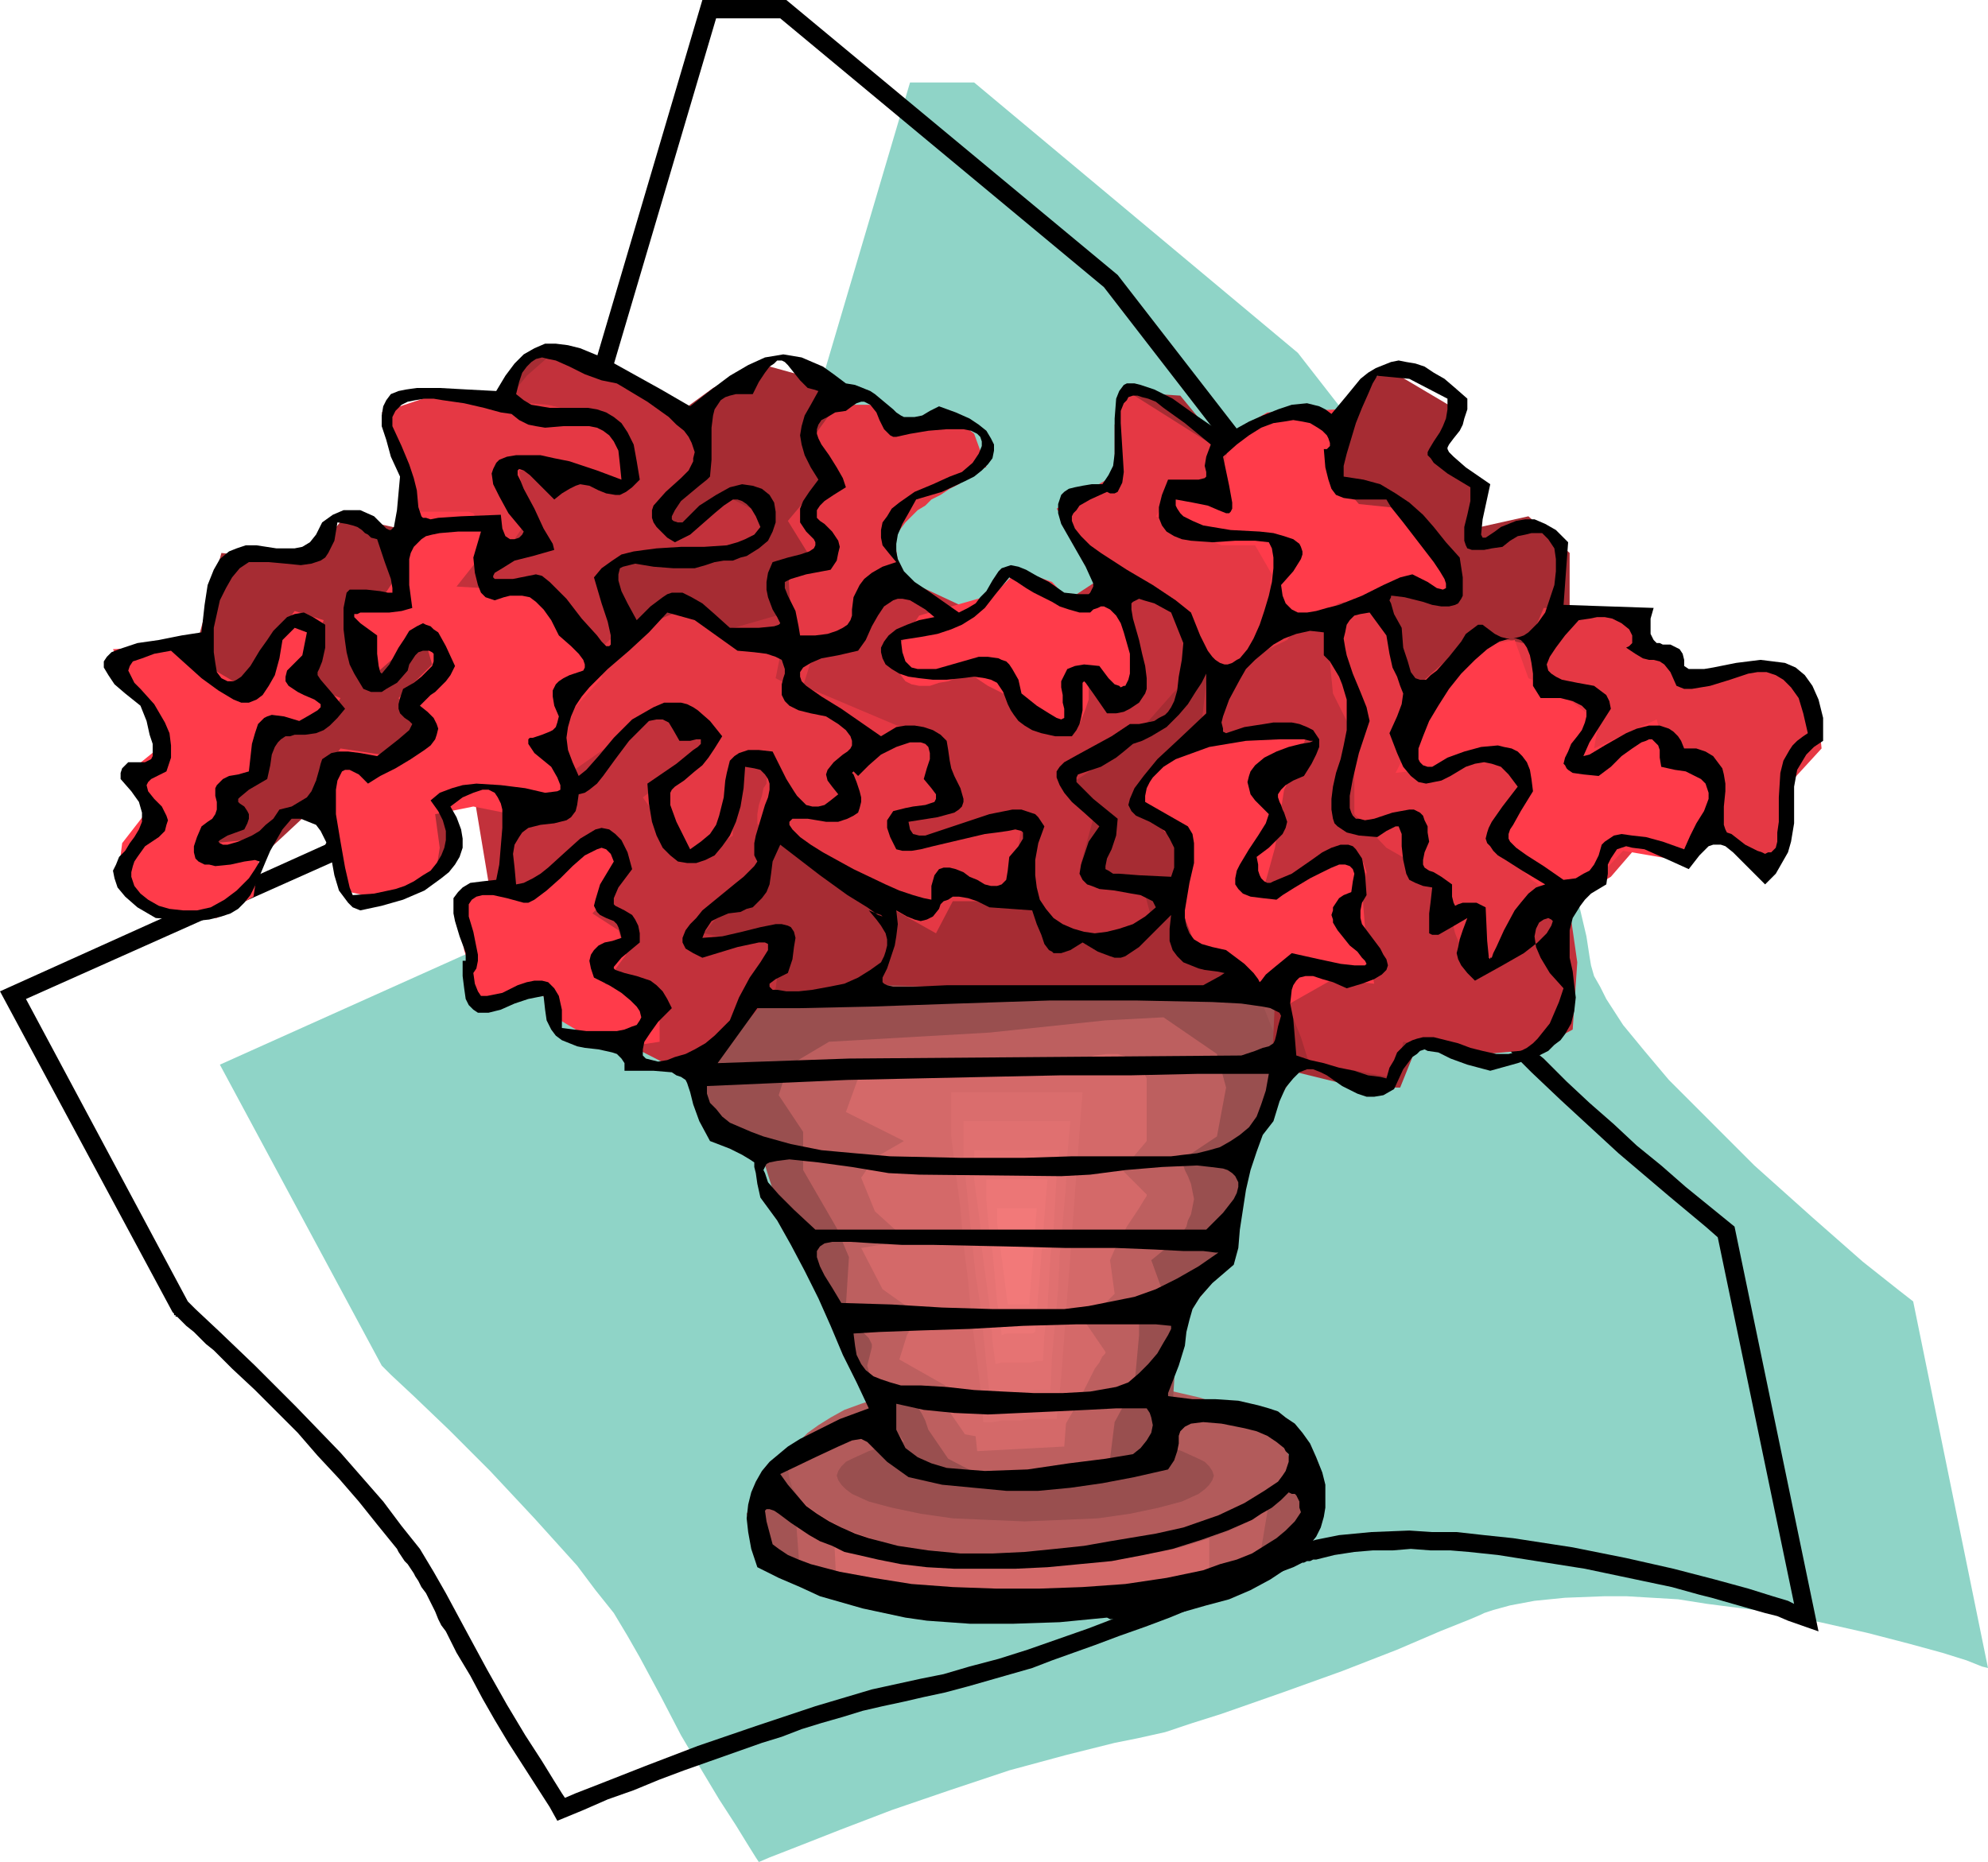 <svg xmlns="http://www.w3.org/2000/svg" fill-rule="evenodd" height="4.062in" preserveAspectRatio="none" stroke-linecap="round" viewBox="0 0 1302 1219" width="4.336in"><style>.pen1{stroke:none}.brush2{fill:#000}.brush4{fill:#bd5f5f}.brush5{fill:#d46969}.brush7{fill:#994f4f}.brush10{fill:#e53844}.brush11{fill:#ff3b4a}</style><path class="pen1" style="fill:#8fd4c7" d="m596 54-71 240-176 311-205 92 106 197 6 6 15 14 23 22 27 27 29 31 28 31 12 16 12 15 9 15 8 14 14 26 13 25 13 22 12 20 11 17 8 13 5 8 2 3 7-3 18-7 28-11 34-13 38-13 39-13 37-10 32-8 15-3 18-4 18-6 19-6 40-14 39-14 36-14 28-12 20-8 7-3 2-1 6-2 11-3 16-3 20-2 26-1h14l17 1 17 1 19 3 39 5 35 7 31 7 27 7 22 6 16 5 10 4 4 1-49-240-9-7-24-19-33-29-38-34-19-19-19-19-18-18-16-19-14-17-11-17-4-8-4-7-2-7-1-6-2-13-4-17-5-18-7-21-14-44-17-45-16-42-14-35-9-24-4-9-99-127L638 54h-42z"/><path class="pen1 brush2" d="m0 649 113 210 1 1v1h1v1h1l1 1 1 1 4 4 5 4 4 4 4 4 5 4 4 4 4 4 4 4 15 14 14 14 14 14 13 15 14 15 13 15 12 15 13 16 1 2 2 3 2 3 2 2 2 3 2 3 1 2 2 3 2 4 3 4 2 4 2 4 2 4 2 5 2 4 3 4 7 14 9 15 8 15 8 14 9 15 9 14 9 14 9 14 5 9 17-7 16-7 17-6 17-7 16-6 17-6 17-6 17-6 13-4 13-5 13-4 14-4 13-4 13-3 14-3 13-3 14-3 15-4 14-4 14-4 14-4 13-5 14-5 14-5 16-6 17-6 16-6 17-7 16-6 16-7 16-7 16-6 2-1 2-1 2-1h1l2-1h2l2-1h2l12-3 13-2 12-1h13l12-1 13 1h13l12 1 19 2 19 3 19 3 19 3 19 4 19 4 19 4 18 5 8 2 7 2 7 2 7 2 7 2 7 2 8 2 7 3 20 7-55-265-16-13-16-13-16-14-16-13-15-14-16-14-15-14-15-15-5-4-4-5-5-4-4-5-5-5-4-4-5-5-4-5-16-18-3-3-2-3-2-3-3-3-2-3-3-4-2-3-2-3-5-7-4-7-3-7-2-5v-5l-1-2v-3l-1-2v-5l-1-2-3-13-3-13-4-12-4-13-4-13-4-12-4-13-4-12-7-20-8-20-7-19-8-20-7-20-8-19-8-20-8-20-100-129L515 0h-55l-73 247-174 306L0 649zM469 12l-71 240-177 311-204 91 106 198 5 5 16 15 23 22 27 27 29 30 28 32 12 16 12 15 9 15 8 14 14 26 13 24 13 23 12 20 11 17 8 13 5 8 2 3 7-3 18-7 28-11 34-13 38-13 39-13 37-11 32-7 15-3 17-5 19-5 19-6 40-14 39-15 35-14 29-11 20-9 7-3 2-1 6-2 11-3 15-3 21-2 25-1 15 1h16l18 2 19 2 39 6 35 7 31 7 27 7 22 6 16 5 10 3 4 2-50-240-8-7-24-20-33-28-38-35-19-18-19-19-18-19-16-18-14-18-11-16-5-8-3-7-2-7-1-6-3-14-3-16-6-19-6-20-15-44-16-45-16-42-14-36-10-24-3-8-99-128L511 12h-42z"/><path class="pen1" d="m778 601 36 119 81-44-117-75zM513 950l-24 41 8 27 127 32 141 3 62-22 33-30-11-43-15-1-38-1-54-2-62-2-62-2-54-1h-37l-14 1z" style="fill:#a35454"/><path class="pen1 brush4" d="m532 950-11 41 3 40 138 22 92-3 2-1 6-2 9-4 10-4 12-4 10-4 9-3 7-2 2-1 2-3 2-4 1-4 2-12 2-12v-35l-298-5z"/><path class="pen1 brush5" d="m545 980 3 62 60 11 62 3h62l60-6v-87l-247 17z"/><path class="pen1" style="fill:#b25b5b" d="m681 901 17 1h16l16 2 15 2 15 3 13 3 13 3 12 4 10 4 10 5 8 5 7 5 6 6 4 6 2 6 1 6-1 6-2 6-4 6-6 6-7 5-8 5-10 5-10 4-12 4-13 4-13 3-15 2-15 2-16 2-16 1h-34l-16-1-16-2-15-2-15-2-13-3-13-4-12-4-11-4-9-5-8-5-7-5-6-6-4-6-2-6-1-6 1-6 2-6 4-6 6-6 7-5 8-5 9-5 11-4 12-4 13-3 13-3 15-3 15-2 16-2h16l17-1z"/><path class="pen1 brush7" d="m671 936 25 1 23 2 21 3 19 3 15 5 11 5 4 2 3 3 2 3 1 3-1 3-2 3-3 3-4 3-11 5-15 4-19 4-21 3-23 1-25 1-24-1-23-1-21-3-19-4-15-4-11-5-4-3-3-3-2-3-1-3 1-3 2-3 3-3 4-2 11-5 15-5 19-3 21-3 23-2 24-1z"/><path class="pen1 brush7" d="m453 695 1-2 1-6 3-9 3-10 4-10 5-8 3-4 3-2 4-2 3-1 20-1 39-3 53-3 59-5 58-4 50-4 36-3 13-1 35 89-30 49-2 24-6 27-11 30-21 25-6 27-2 32 3 2 2 2 1 3-1 3-3 7-5 8-6 7-7 6-4 4-2 1-73 9-63-3-46-65-51-103-16-51-27-9-17-46z"/><path class="pen1 brush4" d="m648 676-105 6-27 16-6 19 16 24v25l22 38 8 19-2 32v3l1 3 2 2 2 4 4 3 4 4 2 2 1 2 1 2v2l-1 4-1 4-1 4 1 4 2 3 2 2 3 2 5 2 9 4 6 5 5 5 3 5 2 4 1 3 1 3 13 19 27 14h79l7-1 3-1 1-2-2-3-3-2-3-3-2-1-1-1 3-24 13-24 3-33v-16l16-11-8-22 16-13 1-1 1-1 1-1 2-3 2-3 1-4 2-4 1-5 1-5-1-5-1-5-2-5-2-4-1-3-2-2v-1l24-16 6-32-6-22-35-24-38 2-76 8z"/><path class="pen1 brush5" d="m670 704-73-6-35 8-8 22 38 19-19 11-9 13 9 22 21 19-30 5 14 27 24 17-8 13-5 16 30 17 2 16 11 16 33 6 29-6 11-19 3-6 3-6 3-6 3-6 3-4 2-4 2-2v-1l-13-19 19-19-3-22 3-7 4-7 4-8 4-6 4-6 3-5 2-3v-1l-16-16 16-19v-41l-1-2-2-4-2-3-4-3-4-2-6-2h-7l-8 1-10 3-10 3-9 3-8 2-6 2h-4z"/><path class="pen1" style="fill:#a62c33" d="m104 557-3-4-1-6v-18l4-21 6-23 6-23 6-19 5-13 1-5 17-63 56 6 25-30 49 11 54-92 19-27 38 5 59 35 22-16 30-16 29 8 44 27 24 130 3 1 8 1 11 2 13 2 15 2 14 1h13l10-1 8-3 9-4 8-6 7-5 7-6 5-4 3-3 2-1V278l11-21 32 2 14 17 10 13 74 6 16-36 21-18 49 29-19 22 27 24v30l36-8 27 24v36l-30 113-81 201h-27l-57-14 2-43-276-11-76 16-130-46-35-119-35 22 16 27-14 32-84-43-29 27h-10l-10 1h-24l-11-1-9-1-4-2z"/><path class="pen1" style="fill:#c2313b" d="m323 273 22-27 16-14 38 17 22 10 24 14 16 16-5 30-24 19 16 5 32-16 22 11-8 22h-3l-4 1h-4l-5 1h-35l-7-1h-6l-5-1h-4l-16 8-3 30 30 27 160-46 75 35 87-57 114 8 40 106 117 103 8 56-3 44-24 13-33 3-54-8-5 24-57-11-5-16-11-27-46-24-19-25 13-27-2-21-30-27-11-14 27-24 14-17 5-43-24 24-22 25-22 19-24 16 16 22-8 29 41 17 5 19-24 16-33-3-22-30h-21l-27-5v2l-1 2-1 3-2 2-2 2-3 2-5 1-5-1h-7l-7-1-6-1-6-1-5-1-3-1h-1l-38-24-33-22-3 24-16 19-22 27 14 3 38-5-5 38-30 35-27 22-55-28-75-92-17-102 68-65-100-38 51-106z"/><path class="pen1 brush10" d="m638 284-17-14-24 11-22-16h-27l-16 22 5 29-21 25 13 21-13 9 2 32-2 32-14 76v2l-2 3-1 5-2 6-1 6v6l1 2 1 2 2 2 2 2 6 2 8 5 9 5 9 6 9 5 7 5 5 3 1 1 57 32 11-21h38l8-57-73 16-3-13 27-3-8-19-3-32-13-3-71-30 6-19 22-8 16-30 19-16-3-24 1-1 1-2 2-3 3-4 4-4 4-4 5-3 4-4 6-3 6-4 6-3 5-4 5-3 4-2 3-2h1l-8-22zm162 11-65-41-5 57-38 22 19 29 46 25 27 27 13 27 46-22 33-48-76-76zm103 89-35 19 5 51 14 28v51l21 22 7 4 7 4 6 5 5 4 5 4 3 3 2 2 1 1 8 24v1l1 4 2 5 3 5 3 5 5 4 2 1 2 1h3l3-2 6-3 7-5 5-5 6-4 5-5 3-4 3-2v-1l44-27 19-22 24 5 16-13 44 21 13-18v-33l22-24-3-30-19-22h-40l-33 8-5-16-14-3-19-27-49-2-10 24-33-8-43 38-22-68z"/><path class="pen1 brush10" d="m369 509-8-49 38-41 46-19 33 14 35 5-5 25 40 21 14 22-22 27 19 24-2 1h-33l-8-2-4-1-2-2-2-1v-3l-1-5-2-6-2-7-2-6-3-5-2-5-1-3-1-1-16 14 2 41-29 18-30-43 32-24 14-11-35-22-63 44zm-97-171-6-32-16-36 33-11 76 6 32 8 16 8 6 35-17 6-24-14h-32l5 33-14 21-2-1-7-3-9-4-11-5-11-4-10-4-7-3h-2z"/><path class="pen1 brush11" d="m193 400-35 49-24-14-3-13-57 3 11 24 16 22v21l-21 17 21 16-21 27-3 24 1 1 2 2 3 3 4 3 5 3 5 3 6 3 6 1 6 1 6 1 6 1 5 1 4 1h3l2 1h1l24-14 6-38-33 3 16-19-8-19 16-5 19-33 33-5 8-14-32-13 13-17 8-21-19-6zm808 44-9-25-32 6-24 38-22 43 24-3 46-5 14 16-22 33 27 29 25 17 19-19 16-17 35 6 22-30 2-30-29-3-8-29-41 19 3-17-27-21-19-8zM396 547l-27 18-32 22-30-5-8 13 5 27 11 36 35-14 17 24 32 19 33-5v-24l-36-14 14-19-5-16-17-11 22-24-1-1-1-3-2-3-3-4-2-4-2-5-2-4-1-3zm480-279-46 2-24 14-6 30h-27l-16 24 43 19h22l11 19v1l-1 4 1 4v6l2 5 2 5 2 2 2 1 2 1 3 1 6-1 5-1 6-2 5-2 4-2 5-3 5-1 5-2 5-1 5-2 5-1 5-2 4-2 3-1 2-1 1-1 32 11 8-16-19-30-19-13-29-3-14-16v-46zM722 387l-17 11-16-17-22-8-16 16-49 14-16 24v4l1 3 1 4 2 4 3 4 4 2 5 1h7l6-2 6-1 5-2 5-2 3-2 3-1 1-1h-2v2l1 2 4 3 6 4 10 5 9 6 7 5 5 4 4 4 3 2 3 2 4 1 5 1 3-1h3l2-2 2-2 2-5 2-5 2-6v-9l17 11 16-14-5-35-19-24zm135 92-24-3-60 8-27 30 8 22 22 21v44l8 21 35 22 24 14 30-17 27 3-5-24-3-38 1-1v-3l1-3 1-4-1-3-1-3-2-2h-4l-6 1-6 3-7 3-7 3-6 3-4 3-4 2-1 1-19 2 8-29 3-19 3-19 1-2 2-5 3-7 3-7 3-8 3-6 1-3z"/><path class="pen1 brush11" d="M307 335h-41l-2 36-14 21-24 11 8 32 3 14 40-35 6 21-22 22 16 19-21 19-33-5-16 21 11 44 11 29 27 6 29-16 3-19-3-22 25-5 40 8 22-11-5-25 5-32 22-24v-17l-25-21-19-19-51-3 19-24v-1l-1-3v-4l-1-5-2-4-2-4-2-3-3-1z"/><path class="pen1 brush5" d="M616 731v-36h100l-19 252-57 3-24-219z"/><path class="pen1" style="fill:#da6d6d" d="M623 744v-29h86l-2 26-2 27-2 27-2 27-2 26-2 27-2 27-3 27h-18l-6 1h-12l-6 1h-6l-2-23-3-24-3-23-2-23-3-24-2-23-3-23-3-24z"/><path class="pen1" style="fill:#e07070" d="M631 758v-24h70l-2 22-1 22-2 22-2 22-1 22-2 22-2 22-1 22h-10l-5 1h-15l-5 1h-5l-2-19-2-20-2-19-3-19-2-19-2-19-2-20-2-19z"/><path class="pen1" style="fill:#e67373" d="M638 772v-19h56l-2 17-1 17-1 18-2 17-1 17-1 18-2 17-1 17h-4l-4 1h-19l-4 1-2-15-1-15-2-16-2-15-2-15-1-15-2-15-2-15z"/><path class="pen1" style="fill:#ec7676" d="M646 786v-14h40l-1 12-1 13-1 13-1 12-1 13-1 12-1 13-1 12-2 1h-17l-3 1-1-11-2-11-1-11-1-11-1-11-2-11-1-11-1-11z"/><path class="pen1" style="fill:#f27979" d="M653 800v-9h26l-5 63h-14l-7-54z"/><path class="pen1 brush2" d="m452 266 14-11 12-9 12-7 11-5 6-1 6-1 6 1 6 1 7 3 7 3 7 5 8 6 6 1 5 2 5 2 3 2 6 5 6 5 2 2 3 2 2 1h7l5-1 5-3 6-3 11 4 9 4 6 4 5 4 3 5 2 4v4l-1 5-3 4-4 4-5 4-6 3-15 7-17 5-5 9-4 7-3 7-1 6v5l1 5 2 4 2 4 7 7 9 6 10 7 10 7 6-3 5-3 3-4 4-4 4-7 4-6 2-2 3-1 3-1 5 1 5 2 7 4 8 4 10 7 9 1h7l1-1 1-2 1-2v-2l-5-11-8-14-4-7-4-7-2-7v-6l1-3 1-3 2-2 3-2 4-1 5-1 6-1h7l4-6 3-6 1-8v-23l1-13 2-5 3-4 2-1h5l4 1 9 3 12 6 14 10 19 13 8-3 9-5 9-4 10-4 9-3 10-1 4 1 4 1 4 2 4 3 10-12 9-11 5-4 5-3 5-2 5-2 5-1 5 1 6 1 6 2 6 4 7 4 7 6 8 7v7l-2 6-1 4-2 4-4 5-3 4-1 2v1l1 2 3 3 8 7 16 11-5 23-1 10 1 2h2l3-2 3-2 4-3 5-2 5-2 6-1h6l7 3 7 4 8 8-3 41 59 2-2 7v10l1 2 1 2 2 2h2l2 1h5l4 2 2 1 2 3 1 4v4l3 2h10l6-1 15-3 16-2 8 1 8 1 7 3 6 5 5 7 4 9 3 12v15l-6 4-5 5-3 5-3 5-2 11v24l-2 12-2 7-4 7-4 7-7 7-8-8-7-7-6-6-5-4-3-1h-5l-3 1-6 6-7 9-11-5-9-4-9-4-8-1-4-1-3 1-3 1-2 3-2 3-2 4v6l-1 7-5 3-5 3-4 4-3 4-5 8-2 8v18l2 9 1 9 1 8-1 9-2 8-4 7-3 4-4 3-4 4-6 3-14 5-18 5-15-4-11-4-8-4-7-1-2-1-3 1-2 2-3 2-6 8-6 13-7 4-6 1h-5l-6-2-10-5-10-7-4-2-5-2h-4l-5 2-4 4-5 6-4 9-4 13-7 9-4 11-4 12-3 13-2 13-2 13-1 12-3 11-14 12-8 9-5 8-2 7-2 8-1 9-4 13-7 18v2l16 2h15l15 1 13 3 7 2 6 2 5 4 6 4 5 6 5 7 4 9 4 10 2 8v15l-1 6-2 7-3 6-4 5-4 6-5 5-5 4-6 4-6 4-13 7-14 6-15 4-14 4-13 2-13 2-10 1h-13l-2-1-31 3-30 1h-29l-28-2-14-2-14-3-14-3-14-4-14-4-13-6-14-6-14-7-4-12-2-11-1-9 1-9 2-8 3-7 4-7 5-6 6-5 6-5 8-5 8-4 18-9 19-7-8-17-9-18-8-19-8-18-9-18-9-17-9-16-11-15-2-9-1-7-1-4v-3l-3-2-5-3-8-4-13-5-7-13-4-11-2-8-2-6-1-2-3-2-3-1-3-2-12-1h-19v-5l-2-3-3-3-3-1-9-2-9-1-5-1-5-2-5-2-4-3-3-4-3-6-1-7-1-9-10 2-9 3-9 4-8 2h-7l-3-2-3-3-2-4-1-7-1-8v-10h2v-5l-1-3-3-8-3-10-1-5v-10l3-4 3-3 5-3 8-1 9-1 2-10 1-12 1-12v-12l-1-4-2-4-2-3-4-2h-4l-6 2-7 3-8 6 4 7 3 8 1 6v6l-2 6-3 5-4 5-5 4-11 8-14 6-14 4-14 3-5-2-3-3-3-4-3-4-3-10-2-11-3-10-4-8-3-4-5-2-5-2h-6l-6 7-4 7-4 7-3 7-5 12-5 10-4 5-4 4-5 3-6 2-8 2-10 1-12-1-13-1-12-7-8-7-5-6-2-6-1-5 2-4 2-5 4-4 3-5 3-4 3-5 2-5v-6l-2-7-5-7-7-8v-4l1-3 2-2 2-2h11l2-1 2-1 1-2v-8l-2-6-2-9-4-10-10-8-7-6-4-6-3-5v-4l2-3 3-3 5-2 12-4 14-2 15-3 13-2 2-18 2-13 4-10 4-7 6-5 5-2 6-2h7l13 2h12l5-1 5-3 4-5 4-8 7-5 7-3h11l9 4 6 6 2 2 2 1h1l2-2 2-11 2-22-6-13-3-11-3-9v-7l1-6 2-4 3-4 5-2 5-1 7-1h15l18 1 19 1 6-10 6-8 6-6 7-4 7-3h7l8 1 8 2 17 7 18 10 18 10 19 11zm-48-15 20 12 14 10 5 5 5 4 3 4 2 4 1 3 1 3-1 4v2l-3 6-5 5-10 9-8 9-1 3v5l1 3 2 3 3 3 4 4 5 3 10-5 8-7 8-7 6-5 3-2 3-2h3l3 1 3 2 3 3 3 5 3 7-4 5-6 3-5 2-7 2-15 1h-15l-16 1-15 2-8 2-6 4-7 5-5 6 5 17 4 12 2 9v6l-1 1h-2l-3-3-3-4-10-11-10-13-6-6-5-5-5-4-4-1-15 3h-12l-1-1v-1l1-2 5-3 8-5 12-3 14-4-1-4-6-10-6-13-7-13-2-5-2-4v-3l1-1 3 1 4 3 7 7 9 9 5-4 5-3 4-2 3-1 6 1 6 3 5 2 6 1h3l4-2 4-3 5-5-2-12-2-11-4-8-4-6-5-4-5-3-6-2-6-1h-25l-6-1-6-1-5-3-5-4 2-8 2-6 3-4 3-3 3-2 4-1 4 1 5 1 9 4 10 5 11 4 10 2zm132 5-5 9-4 7-2 7-1 6 1 6 2 7 4 8 5 8-6 8-4 6-2 5v9l2 3 2 3 3 3 2 2 1 2v2l-1 2-3 2-6 2-8 2-10 3-3 7-1 6v5l1 5 3 8 3 5 1 2 1 2-1 1-3 1-10 1h-19l-10-9-8-7-7-4-6-3h-7l-3 1-3 2-8 6-9 9-6-11-4-8-2-7v-4l1-4 2-1 4-1 4-1 12 2 13 1h14l7-2 6-2 6-1h6l5-2 4-1 8-5 6-5 3-6 2-6v-7l-1-6-3-5-5-4-6-2-7-1-8 2-9 5-11 7-11 11h-3l-3-1-1-1v-2l2-4 4-6 6-5 6-5 5-4 2-2 1-11v-21l1-8 1-4 2-3 2-3 3-2 3-1 4-1h11l4-8 4-6 3-4 3-2 2-2h3l2 1 2 2 4 5 4 5 3 3 2 2 4 1 3 1zm412 5v7l-1 6-2 5-2 4-4 6-3 5-1 2v2l2 2 2 3 9 7 15 9v9l-2 9-2 8v9l1 3 1 2 3 1h8l5-1 7-1 5-4 5-3 5-1 4-1h7l2 2 2 2 4 6 1 7v8l-1 9-3 9-3 9-5 7-6 6-3 2-3 1-4 1h-4l-4-1-4-2-4-3-4-3h-3l-4 3-4 3-3 5-8 10-8 9-4 3-3 3h-4l-3-1-3-4-2-7-3-9-1-13-5-9-2-7-1-2 1-2v-1h1l8 1 12 3 6 2 6 1h5l4-1 2-1 2-3 1-2v-12l-2-13-9-10-8-10-7-8-9-8-9-6-10-6-11-3-13-2v-7l2-8 3-10 3-10 4-10 4-9 3-7 3-5 21 2 25 13zm-613 10 5 4 6 3 5 1 6 1 12-1h17l5 1 4 2 4 3 3 4 3 6 1 9 1 10-16-6-18-6-10-2-9-2h-16l-6 1-5 2-2 2-1 2-1 2-1 3 1 7 4 8 6 11 10 12-1 2-2 2-3 1h-3l-3-2-2-5-1-9-26 1-15 1-5 1-3-1h-2l-1-1-2-6-1-11-2-8-3-9-5-12-6-13v-6l2-4 4-4 4-2 5-1 6-1h6l6 1 14 2 13 3 11 3 7 1zm252 15 9-2 12-2 12-1h11l5 1 4 2 2 2 1 3v3l-2 5-4 6-7 6-8 3-11 5-12 5-10 7-5 4-3 5-3 4-1 5v5l1 5 4 5 5 6-9 3-7 4-5 4-3 4-4 8-1 8v4l-1 3-2 3-3 2-4 2-6 2-8 1h-10l-1-6-1-5-1-5-2-4-3-6-2-5v-4l2-1 2-1 10-3 16-3 4-6 1-5 1-4-1-4-4-6-5-5-3-2-2-2v-5l2-3 3-3 6-4 8-5-2-6-4-7-5-8-5-7-2-4-1-3v-3l1-3 2-3 4-2 5-3 7-1 4-3 3-2 3-1h2l4 2 4 5 2 5 3 6 2 2 2 2 2 1h2zm206 5-3 8-1 6 1 4v3l-1 1-4 1h-20l-4 10-2 8v7l2 5 3 4 5 3 5 2 6 1 14 1 15-1h13l9 1 2 4 1 6v7l-1 9-2 9-3 10-3 9-4 9-4 7-5 6-2 1-3 2-3 1h-2l-3-1-3-2-2-2-3-4-5-10-6-15-10-8-15-10-17-10-17-11-7-5-6-6-4-5-2-5v-3l1-2 2-2 2-3 7-4 11-5 2 1h3l2-1 1-2 2-4 1-7-1-16-1-16v-8l2-5 2-2 1-2 3-1h3l3 1 4 1 5 2 5 4 14 10 17 14zm74 3 1 12 2 8 2 6 3 4 5 2 7 1h21l3 5 8 10 10 13 10 13 4 6 3 5 1 3v3l-2 1-4-1-6-4-10-5-8 2-11 5-14 7-15 6-8 2-7 2-6 1h-6l-4-2-4-4-2-5-1-7 8-9 5-8 1-3v-2l-1-3-1-2-4-3-6-2-7-2-9-1-19-1-18-3-7-3-6-3-2-2-2-3-1-2v-4l11 2 10 2 7 3 5 2h2l1-1 1-2v-4l-2-11-4-19 9-8 8-6 8-5 8-3 7-1 6-1 6 1 5 1 5 3 3 2 3 3 1 2 1 3v2l-2 2h-2zm-620 59 5 15 4 11 1 6v3h-3l-5-1-9-1h-11l-2 2-1 5-1 5v14l1 8 1 7 2 8 3 6 3 5 3 5 5 2h7l3-2 7-4 7-8 1-4 2-3 2-3 2-2 3-1h4l2 1 1 1v5l-1 3-3 3-4 4-5 4-7 4-2 6-1 4v3l1 3 3 3 3 2 1 1 1 1-1 2-1 2-7 6-14 11-11-2-8-1h-6l-5 1-3 2-3 2-1 3-1 4-2 7-3 7-3 4-5 3-5 3-8 2-4 6-5 4-4 4-5 3-9 4-7 2h-3l-2-1-1-1 1-1 5-3 11-4 2-4 1-3v-3l-1-2-2-3-3-2-1-1v-2l1-1 6-5 12-7 2-9 1-7 2-5 2-3 2-2 3-2h3l3-1h7l7-1 5-2 4-3 5-5 5-6-10-12-6-7-2-3v-2l1-2 2-5 2-9v-15l-8-5-6-3-6 1-5 2-4 4-5 5-4 6-5 7-6 10-6 7-3 2-2 1h-4l-4-2-3-4-1-6-1-7v-16l2-9 2-9 4-8 4-7 5-6 6-4h13l11 1 10 1 7-1 3-1 3-1 3-2 2-3 4-8 2-12 6 1 4 1 3 1 3 2 2 2 2 1 2 2 4 1zm63 12 1 10 2 8 2 5 3 3 3 1 3 1 3-1 3-1 4-1h8l5 1 4 3 5 5 5 7 5 10 8 7 5 5 3 4 1 3v2l-1 2-3 1-3 1-3 1-4 2-3 2-2 2-2 4v4l1 6 3 7-1 4-1 3-2 2-2 1-5 2-6 2h-2l-1 1v3l4 6 11 9 4 7 2 5v3l-2 1-8 1-13-3-16-2-16-1-9 1-7 2-8 3-6 5 5 7 3 6 2 7v6l-1 5-2 5-3 5-4 5-5 3-6 4-6 3-6 2-14 3-14 1-2-5-3-13-3-17-3-18v-16l1-6 2-4 1-2 2-1h3l6 3 6 6 8-5 10-5 10-6 9-6 4-3 3-4 1-3 1-4-1-3-2-4-4-4-5-4 4-4 3-3 3-2 2-2 3-3 2-2 3-4 3-6-6-13-5-9-3-2-2-2-3-1-2-1-4 2-5 3-3 5-4 6-6 11-5 6-1-1-1-4-1-8v-12l-11-8-4-4v-2h2l2-1h19l8-1 7-2-2-15v-17l1-4 2-4 2-2 3-3 3-2 4-1 5-1 12-1h15l-5 17zm397 36h7l2-2 3-1 2-1h2l4 2 4 4 3 5 2 6 2 7 2 7v13l-1 4-2 4h-1l-2 1-1-1-3-1-4-4-6-8-10-1-6 1-5 2-2 4-2 4v4l1 5v5l1 4v6l-2 1-3-1-5-3-8-5-10-8-2-9-4-7-2-3-2-2-3-1-2-1-7-1h-6l-7 2-7 2-7 2-7 2h-12l-4-1-4-4-2-6-1-8 13-2 11-2 9-3 7-3 8-5 7-6 7-9 9-11 5 3 6 4 5 3 6 3 6 3 5 3 6 2 7 2zm68 20-1 11-2 11-1 9-2 7-2 4-2 3-2 2-4 2-3 2-5 1-5 1h-6l-12 8-11 6-11 6-9 5-3 3-2 3v4l2 5 3 5 5 6 8 7 10 9-7 10-3 9-2 6-1 6 2 4 3 3 3 1 5 2 10 1 11 2 6 1 4 2 4 2 2 4-7 6-8 5-9 3-8 2-8 1-7-1-7-2-7-3-6-4-5-6-4-6-2-8-1-8v-10l2-11 4-11-2-3-2-3-2-2-3-1-6-2h-6l-15 3-15 5-15 5-12 4h-4l-4-1-2-3-1-5 19-3 11-3 3-2 2-2 1-3v-2l-2-7-4-8-2-5-1-5-1-7-1-6-4-4-5-3-6-2-6-1h-6l-6 1-5 3-5 3-13-9-13-9-13-8-10-7-3-3-1-3v-3l2-3 5-3 7-3 11-2 13-3 5-7 4-9 4-7 4-6 3-2 3-2 3-1h3l5 1 5 3 5 3 6 5-10 2-8 3-7 3-5 4-3 4-2 4v3l1 4 2 4 4 3 5 3 6 2 7 1 9 1h9l10-1 8-1 7 1 4 1 4 2 4 6 3 8 2 4 2 3 3 4 4 3 5 3 6 2 9 2h11l3-4 2-4 1-4 1-5v-18l1-1 1 1 5 7 9 13h6l5-1 4-2 3-2 3-2 2-3 2-3 1-3v-7l-1-8-2-8-2-9-2-7-2-7-1-6v-4l1-1 2-1 2-1 3 1 7 2 11 6 8 20zm-292 5 11 1 8 1 6 2 4 2 1 3 1 3v3l-1 3-1 4v7l2 4 3 3 6 3 8 2 10 2 8 5 5 4 3 4 1 3v3l-1 2-2 2-3 2-6 5-4 5-1 3 1 4 3 4 4 5-5 4-4 3-4 1h-4l-4-1-3-3-3-3-2-3-5-8-4-8-3-6-2-4-9-1h-7l-6 2-3 2-3 3-1 4-1 4-1 5-1 11-3 12-2 6-4 6-6 5-7 5-9-18-4-11v-8l1-2 2-2 6-4 7-6 5-4 4-5 4-6 5-8-8-10-8-7-3-2-4-2-4-1h-11l-7 3-7 4-7 4-12 12-10 12-8 9-5 4-4-9-3-8-1-8 1-7 2-7 3-7 4-6 5-6 12-12 14-12 13-12 12-13 18 5 28 20zm425-10 2 12 2 9 3 6 2 6 2 5-1 7-3 8-5 11 5 13 4 9 5 6 5 4 5 1 5-1 5-1 6-3 5-3 5-3 6-2 6-1 5 1 6 2 5 5 6 8-10 13-7 10-2 4-1 3-1 4 1 3 2 2 2 3 3 3 5 3 11 7 15 9-6 2-5 4-5 6-4 5-7 13-5 11-2 4-1 3h-1v1l-1-1v-1l-1-10-1-22-6-3h-9l-3 1-2 1-1-2-1-4v-8l-7-5-5-3-3-1-3-2-1-2v-3l1-5 3-7-1-6v-4l-2-4-1-3-2-2-2-1-2-1h-3l-11 2-12 4-6 1-4-1h-2l-2-2-1-2-1-3v-8l2-11 4-17 7-21-2-9-4-10-5-12-4-12-1-5-1-6 1-4 1-5 2-3 3-3 4-1 6-1 11 15zm157 8 6 4 5 3 4 1h3l4 1 3 2 4 5 4 9 5 2h5l6-1 6-1 13-4 12-4 6-1h6l6 2 5 3 5 5 5 7 3 10 3 13-3 2-4 3-3 3-2 3-4 7-2 8-1 16v16l-1 7v6l-1 4-3 3h-2l-2 1-2-1-3-1-8-4-9-7-3-1-1-2-1-3v-12l1-10v-5l-1-6-1-4-3-4-3-4-5-3-6-2h-8l-2-5-2-3-3-3-3-2-3-1-3-1h-7l-8 2-7 3-7 4-7 4-10 6-4 1 4-9 14-22-1-5-2-4-4-3-4-3-11-2-10-2-4-2-3-2-2-2-1-4 2-5 4-6 6-8 9-10 7-1 5-1h5l5 1 6 3 5 4 2 4v5l-1 1-1 1-2 1zm-867 5-6 6-4 4-1 4v3l2 3 3 2 3 2 4 2 7 3 4 3v2l-2 2-5 3-7 4-10-3-8-1-3 1-2 1-2 2-2 2-2 6-2 7-1 9-1 9-7 2-6 1-4 2-2 2-2 2-1 2v5l1 4v5l-1 3-2 3-3 2-4 3-3 7-2 6v4l1 4 2 2 4 2h3l4 1 10-1 9-2 7-1 3 1-3 5-4 6-4 4-4 4-8 6-9 5-9 2h-9l-9-1-7-2-7-4-5-4-4-5-2-6v-3l1-4 1-3 2-3 5-7 9-6 4-4 1-4 1-3-1-3-3-6-5-5-4-5-1-4 1-2 2-2 4-2 6-3 3-9v-8l-1-8-3-7-7-12-9-10-4-4-2-4-2-4 1-3 2-3 6-2 8-3 11-2 10 9 10 9 11 8 10 6 5 2h5l5-2 4-3 4-6 4-7 3-11 2-12 8-8 8 3-3 15zm669 0 4 4 3 5 3 5 2 5 3 10v20l-2 10-2 9-3 9-2 9-1 8v7l1 6 1 3 2 2 3 2 3 2 8 2 12 1 6-4 4-2 2-1h2l2 5v8l1 9 2 9 2 4 4 2 5 2 6 1-1 9-1 8v13l2 1h4l7-4 12-7-3 8-2 6-1 5-1 4 1 4 2 4 4 5 5 5 18-10 14-8 9-7 6-6 3-5 1-3-1-1-2-1-3 1-3 2-2 4-1 5 1 7 3 7 6 10 9 10-3 9-3 7-3 7-4 5-4 5-3 3-4 3-4 2-8 2h-8l-9-2-8-2-8-3-8-2-8-2h-7l-4 1-3 1-4 2-3 3-3 3-2 5-3 5-2 7-4-1-8-1-9-3-10-2-10-3-9-2-6-2-3-1-1-12-1-12-2-10 1-9 1-3 2-3 2-2 4-1h5l6 2 7 2 9 4 10-3 8-3 5-3 3-3 1-3-1-4-2-3-2-4-6-8-6-8-1-4v-5l1-5 3-5-1-14-2-10-2-3-2-3-2-2-3-1h-5l-6 2-6 3-7 5-13 9-12 5-2 1h-2l-2-1-2-2-1-2-1-3v-4l-1-5 8-6 5-5 4-4 2-4 1-4-1-3-1-3-1-2-1-3-1-2-1-3v-2l2-3 3-3 5-3 7-3 5-8 3-6 2-5v-5l-2-3-2-3-4-2-5-2-5-1h-12l-6 1-13 2-12 4-2-1v-2l-1-4 1-4 4-11 7-13 4-7 6-6 6-5 6-5 7-4 8-3 9-2 9 1v15zm142 28h13l8 2 6 3 3 3v4l-1 4-2 5-3 4-4 5-2 5-2 4-1 4 1 1 1 2 1 1 3 2 7 1 10 1 8-6 7-7 7-5 6-4 3-1 2-1h2l2 2 2 2 1 3v5l1 6 9 2 7 1 6 3 4 2 3 3 1 3 1 3v4l-3 8-5 8-4 8-4 9-14-5-11-3-9-1-7-1-5 1-3 2-3 2-2 2-2 7-3 6-3 4-4 2-5 3-8 1-13-9-11-7-7-5-4-4-1-2v-3l1-3 2-3 5-9 8-13-1-8-1-6-2-5-3-4-3-3-4-2-5-1-4-1-11 1-11 3-11 4-10 6h-3l-3-1-2-2-1-2v-7l3-8 4-10 6-10 7-11 8-10 9-9 8-7 8-5 7-2h4l3 1 2 2 2 3 2 5 1 5 1 7v8l5 8zm-219 10-18 17-14 13-9 11-6 8-3 7-1 4 2 4 3 3 9 4 10 6 3 5 3 6v13l-2 6-21-1-13-1h-4l-3-2-2-1v-2l1-5 3-6 3-9 1-11-16-13-8-8-3-3v-3l1-2 6-2 9-3 5-3 5-3 5-4 6-5 6-2 6-3 5-3 5-3 8-8 6-7 5-8 4-6 2-4 1-2v26zm-345 18h7l4-1h3v3l-2 2-3 2-11 9-19 13 1 13 2 12 3 9 4 8 5 5 5 4 6 1h6l6-2 6-3 5-6 5-7 4-9 3-10 2-12 1-14 6 1 4 1 3 3 2 3 1 3v4l-1 5-2 5-3 10-3 10-1 5v8l2 4-2 3-3 3-4 4-5 4-11 9-11 9-4 5-4 4-3 4-2 5v3l2 4 5 3 6 3 23-7 14-3h4l2 1v4l-5 8-7 10-7 13-6 15-5 5-5 5-6 5-7 4-6 3-7 2-5 2-6 1-4-1-4-1-2-2v-4l1-5 4-6 5-7 9-9-3-6-3-5-4-4-4-3-9-3-8-2-3-1-3-1-1-1v-1l5-6 12-10v-6l-1-5-2-4-2-3-5-3-4-2-2-1-1-1v-4l3-7 9-12-3-11-4-8-4-4-4-3-5-1-4 1-5 3-5 3-10 9-11 10-5 4-5 3-6 3-5 1-1-11-1-9 1-6 3-5 2-3 4-3 4-1 4-1 9-1 8-2 3-2 3-4 1-4 1-7 4-1 3-2 5-4 4-5 8-11 9-12 5-5 4-4 4-4 5-1h4l4 2 3 5 4 7zm407 2-8 2-8 3-8 4-6 5-3 4-1 3-1 4 1 4 1 4 3 4 4 4 5 5-2 6-5 8-6 9-6 10-2 4-1 5v4l2 3 3 3 5 2 8 1 9 1 4-3 8-5 10-6 10-5 4-2 5-2h4l3 1 2 2 1 3-1 5-1 7-5 2-3 2-2 3-2 3v2l-1 3 1 3v2l3 5 4 5 4 5 5 4 3 4 2 2 1 2-1 1h-7l-9-1-14-3-18-4-11 9-6 5-3 4-1 1-1-2-3-4-6-6-12-9-9-2-7-2-5-3-3-4-2-5-1-5v-5l1-6 2-12 3-13v-13l-1-6-3-5-28-16v-4l1-5 2-4 2-3 7-7 8-5 11-4 11-4 12-2 12-2 22-1h16l4 1h2l-2 1-6 1zm-247 23 5 6 3 4v3l-1 2-6 2-8 1-5 1-4 1-4 1-2 3-2 3v5l2 6 4 8 4 1h6l6-1 8-2 17-4 17-4 8-1 7-1 5-1 4 1 1 1v4l-3 5-6 7-1 9-1 6-3 3-3 1h-4l-4-1-5-3-5-2-4-3-5-2-4-1h-4l-3 1-3 4-2 7v9l-5-1-7-2-9-3-9-4-21-10-20-11-8-5-7-5-5-5-2-3v-2l1-1 1-1h10l12 2h8l6-2 4-2 3-2 1-3 1-4v-3l-1-4-2-6-2-5-1-1 1-1 1 1 2 2 7-7 8-7 10-5 9-3h7l3 1 2 2 1 4v4l-2 6-2 7zm-36 86 5 6 3 4 3 5 1 4v4l-1 4-1 3-2 4-7 5-8 5-9 4-10 2-11 2-9 1h-8l-6-1h-3l-1-1-1-1v-2l4-3 8-4 3-9 1-8 1-6-1-4-2-3-2-1-4-1h-4l-10 2-12 3-13 3-13 1 2-5 2-3 2-3 4-2 7-3 8-1 4-2 4-1 3-3 3-3 3-4 2-5 1-7 1-8 5-11 26 20 18 13 13 8 7 5 3 1-1-1-3-1-5-2zm-167-32-9 15-3 10-1 4 1 2 1 2 2 2 4 2 5 2 2 2 1 2 1 3 1 4-6 2-5 1-4 2-3 3-2 3-1 4 1 5 2 6 10 5 8 5 6 5 4 4 2 3 1 4-1 2-2 3-3 1-5 2-5 1h-20l-16-2v-12l-2-9-3-5-4-4-4-1h-5l-5 1-6 2-10 5-10 2h-4l-2-3-2-5-1-7 2-3 1-5v-4l-1-5-2-10-3-10v-8l2-3 3-2 4-1h7l9 2 11 3h3l4-2 4-3 4-3 9-8 8-8 8-7 8-4 3-1 3 1 3 3 2 5zm274 32 3 9 3 7 2 6 3 4 2 1 1 1h5l6-2 8-5 10 6 8 3 3 1h4l3-1 3-2 6-4 6-6 7-7 8-8-1 9v8l2 6 3 4 4 4 5 2 5 2 4 1 8 1 5 1-3 2-11 6H620l-22 1h-13l-4-1-2-1-1-1v-3l3-6 3-9 2-6 1-6 1-8-1-9 7 4 5 2 4 1 4-1 4-2 4-5 1-3 2-2 3-1 3-2h4l6 1 6 2 8 4 28 2zm163 69-2 7-1 5-1 4-1 2-3 2-4 1-5 2-9 3-257 2-86 3 26-36h28l46-1 57-2 60-2h58l49 1 19 1 14 2 5 1 4 2 2 1 1 2zm-8 38-2 11-3 9-3 8-5 7-6 5-6 4-7 4-7 2-8 2-9 1-8 1h-65l-31 1h-42l-46-1-23-2-22-2-20-4-18-5-8-3-7-3-7-3-5-4-4-5-4-4-2-6v-5l46-2 46-2 46-1 46-1 47-1h46l45-1h46zm-136 67 19-1 23-3 24-2 23-1 9 1 8 1 3 1 3 2 2 2 1 2 1 2v3l-1 4-2 4-7 9-11 11H534l-14-13-10-10-7-8-2-6-1-2 1-2 1-2 2-1 5-1 8-1 19 2 22 3 24 4 20 1 93 1zm103 50-13 9-14 8-14 7-14 5-15 3-15 3-16 2h-47l-33-1-33-2-33-1-6-10-5-8-3-6-2-6v-4l2-3 3-2 5-1h12l16 1 18 1h21l47 1 39 1h33l25 1 19 1h13l8 1h2zm-31 48v2l-2 4-3 5-4 7-6 7-6 6-7 6-8 3-17 3-18 1h-19l-20-1-19-1-18-2-17-1h-13l-7-2-6-2-5-2-5-4-3-4-3-6-1-6-1-8 17-1 27-1 32-1 35-2 35-1h52l10 1zm-20 54h4l2 3 1 3 1 5-1 5-3 5-4 5-5 4-18 3-24 3-27 4-28 1-13-1-12-1-10-3-9-4-4-3-4-3-2-4-2-4-2-4v-17l18 4 20 2 22 1 22-1 22-1 21-1 19-1h16zm41 9 12 1 15 3 8 2 7 3 6 4 5 4 1 2 2 2v5l-1 3-1 3-2 3-3 4-9 6-13 8-17 8-23 8-18 4-30 5-17 3-19 2-20 2-21 1h-21l-21-2-20-3-19-5-9-3-9-4-8-4-8-5-7-5-6-7-6-7-5-7 23-11 15-7 9-4 6-1 4 2 5 5 8 8 14 10 22 5 21 2 21 2h21l21-2 21-3 21-4 22-5 4-6 2-6 1-5v-5l1-3 3-3 4-2 8-1zm64 59-4 6-6 6-6 5-8 5-8 5-10 4-11 3-11 4-24 5-27 4-28 2-28 1h-29l-28-1-27-2-25-4-22-4-19-5-8-3-7-3-6-4-4-3-4-15-1-7 1-1h2l3 1 3 2 8 6 12 8 7 4 8 3 8 4 9 2 13 3 15 3 17 2 18 1h40l21-1 21-2 21-2 21-4 19-4 19-6 17-6 16-7 6-4 7-4 6-5 5-5 2 1h2l1 1 1 2 1 2v4l1 3z"/></svg>
